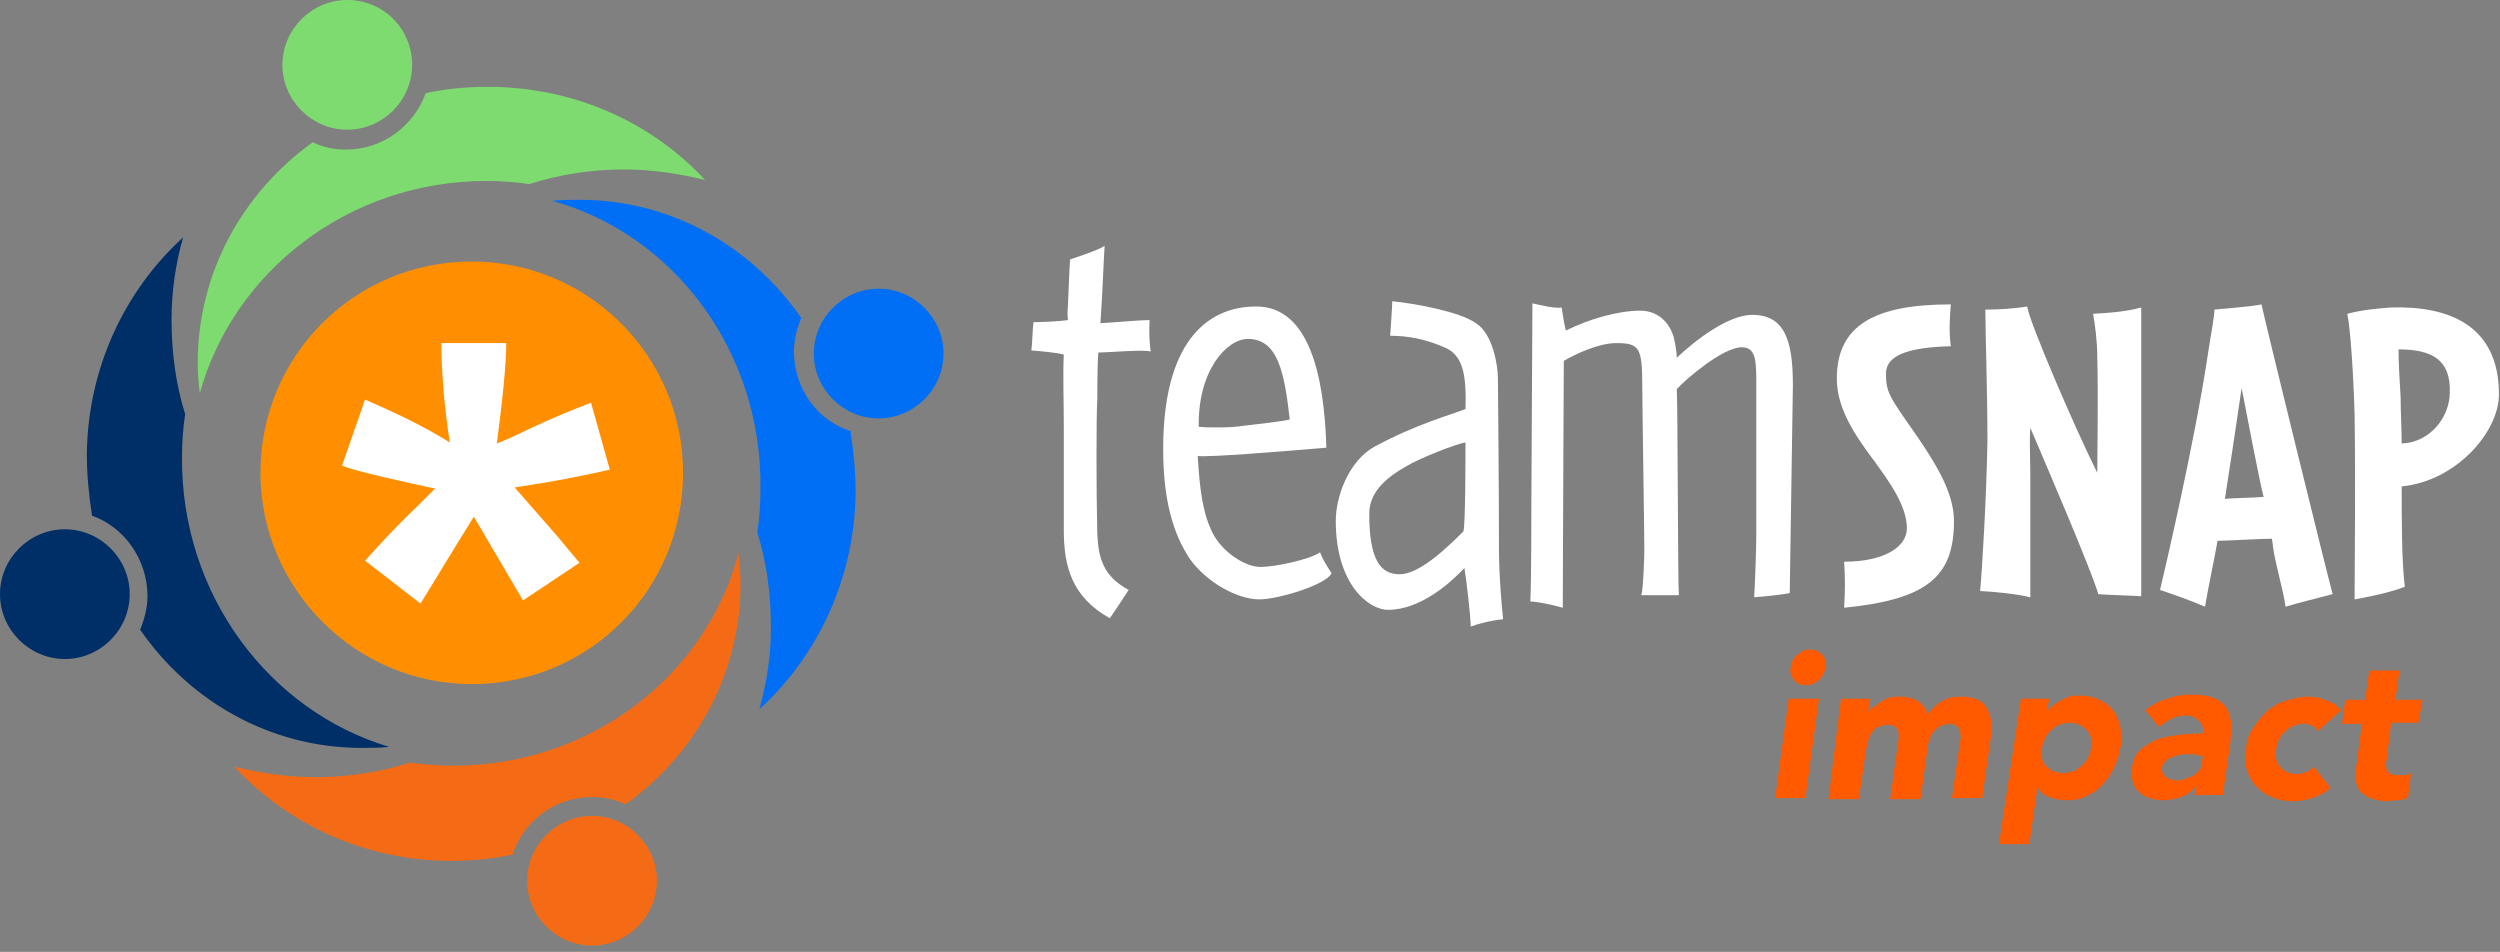 <?xml version="1.0" encoding="utf-8"?>
<!-- Generator: Adobe Illustrator 28.3.0, SVG Export Plug-In . SVG Version: 6.00 Build 0)  -->
<svg version="1.1" id="Layer_1" xmlns="http://www.w3.org/2000/svg" xmlns:xlink="http://www.w3.org/1999/xlink" x="0px" y="0px"
	 viewBox="0 0 239 91" style="enable-background:new 0 0 239 91;" xml:space="preserve">
<rect x="0" y="0" width="239" height="91" fill="#808080" stroke="none"/>
<style type="text/css">
	.st0{clip-path:url(#SVGID_00000023274589530188195600000011943709708764994190_);}
	.st1{fill:#FFFFFF;}
	.st2{fill:#FF5A00;}
	.st3{fill:#FF8F00;}
	.st4{fill:#7EDB70;}
	.st5{fill:#006FF5;}
	.st6{fill:#F56B15;}
	.st7{fill:#002E66;}
</style>
<g>
	<defs>
		<rect id="SVGID_1_" width="238.9" height="90.4"/>
	</defs>
	<clipPath id="SVGID_00000070818755902812864220000007964362157409779079_">
		<use xlink:href="#SVGID_1_"  style="overflow:visible;"/>
	</clipPath>
	<g style="clip-path:url(#SVGID_00000070818755902812864220000007964362157409779079_);">
		<path class="st1" d="M105,33.7c-0.1,1.2-0.1,4.1-0.1,4.5c-0.1,1.7-0.1,8.5,0,12.8c0.1,2.4,0.6,4.1,3,5.4c0,0-1.3,2-1.8,2.7
			c-3.6-2-4.4-4.9-4.4-8.4V41c0-2.9-0.1-5.2,0-7.1c-0.7-0.2-2-0.3-3.1-0.4c0.1-0.8,0.1-1.9,0.2-2.7c0.9,0,2.7-0.1,3.3-0.2
			c-0.1-0.6,0-1.3,0-1.5c0.1-2,0.1-2.9,0.2-4.3c0,0,2.8-0.9,3.3-1.3c-0.1,1.5-0.2,4.6-0.4,7.4c1.7-0.1,3.7-0.3,4.7-0.3
			c0,0-0.1,1.5,0.1,3C109.2,33.4,106,33.7,105,33.7L105,33.7z"/>
		<path class="st1" d="M120.4,57.3c-2.1,0-5-1.6-6.6-3.8c-1.7-2.5-2.6-5.8-2.6-10.6c0-9.8,3.9-13.6,8.9-13.6c5,0,6.5,6.5,6.7,13.5
			c-4.8,0.4-10.9,0.9-12.3,0.8c0.2,3.3,0.5,5.6,1.5,7.5c1,1.8,3.1,3.1,4.5,3.1c1.4,0,4.7-0.7,5.7-1.4c0.2,0.6,0.7,1.4,1.1,2
			C126.8,55.9,122.2,57.3,120.4,57.3L120.4,57.3z M119.3,32.4c-2,0-4.8,3-4.7,8.4c1,0.1,3.2,0.1,4.3-0.1c1.7-0.2,3.6-0.4,4.4-0.6
			C122.8,35.7,122.2,32.4,119.3,32.4z"/>
		<path class="st1" d="M140.6,59.9c0-0.9-0.4-4.4-0.6-5.6c-1.3,1.4-4.2,4-7.3,4c-1.9,0-5-2.5-5-8.5c0-2.3,1.2-5.7,3.7-7.1
			c4.1-2.2,7.2-3,8.7-3.6c0.1-3.1-0.2-5-1.8-5.8c-2-0.9-3.7-1.2-5.4-1.2c0,0,0.2-2.8,0.2-3.3c2.1,0.2,6.5,1,8,2.1
			c1.6,1,2.1,4,2.1,5.3c0,0.4,0.1,9.8,0.1,16.2c0,2.7,0.3,6,0.4,6.8C142.6,59.3,141.4,59.6,140.6,59.9L140.6,59.9z M134.4,44.6
			c-1.6,0.9-3.5,2.3-3.5,4.5c0,4.3,1,5.8,2.9,5.8s4.5-2.5,6.1-4.1c0.2-0.6,0.2-7.3,0.2-8.5C139.3,42.4,135.7,43.8,134.4,44.6z"/>
		<path class="st1" d="M171.1,56.7c-0.4,0.1-2.1,0.3-3.4,0.4c0.1-1.8,0.2-4.7,0.2-6V37.4c0-2.7,0.1-4.2-1.4-4.2
			c-1.8,0-5.4,3.1-6.2,4c0.1,1.8,0.1,18.8,0.2,19.7h-3.6c0.2-0.4,0.3-3.9,0.3-4.2c0-1.7-0.2-14.3-0.2-15.9c0-3.6-0.3-4-2.5-4
			c-1.7,0-4,1.1-5,1.7c0,1.4-0.1,19.7-0.1,23.6c-1-0.3-2.6-0.6-3.1-0.6c0.1-1.7,0.1-9.2,0.1-9.7l0.1-18.8c0.9,0.2,2.1,0.5,2.8,0.4
			c0,0,0.2,1.5,0.4,2.2c2.2-1.1,5-1.9,7.1-1.9c1.2,0,2.6,0.6,3.2,2.5c0.1,0.4,0.3,1.4,0.3,2c1.9-1.8,5-4.1,7.2-4.1
			c3.1,0,3.9,2.4,3.9,6.7L171.1,56.7L171.1,56.7z"/>
		<path class="st1" d="M176.3,58.1c0.1-1.7,0.1-2.8,0-4.4c3.8,0,6-1.4,6-3.2c0-2.2-1.8-4.6-3.1-6.4c-1.8-2.4-3.6-5-3.6-7.9
			c0-5.1,3.6-7.1,10.9-7.1c-0.1,1.3-0.2,2.6,0,4c-3.9,0.1-6.2,0.8-6.2,2.6c0,1.8,0.3,2.2,2.9,5.9c1.7,2.5,3.6,5.4,3.6,8.2
			C186.8,55.1,184.3,57.3,176.3,58.1L176.3,58.1z"/>
		<path class="st1" d="M200.6,56.8c-0.7-2.4-5.1-12.6-6.5-15.9c-0.1,1.2,0,3.2,0,4.6c0,4.2,0,11.6,0,11.6c-1.2-0.3-3.1-0.5-4.8-0.6
			c0.2-2.1,0.6-8.9,0.7-14.3c0-4.7-0.2-10.4-0.2-12.6c1.2,0,2.9-0.1,4-0.3c0.2,1.5,4.6,11.7,6.7,15.9c0-1.1,0.1-7.5,0-11.1
			c0-1.4-0.2-3-0.4-4.1c1.7-0.1,3.1-0.2,4.6-0.6v27.6C203,56.9,201.9,56.9,200.6,56.8L200.6,56.8z"/>
		<path class="st1" d="M218.5,58c-0.2-1.5-1-4.2-1.2-5.7c0-0.3-0.1-0.6-0.1-0.8c-1,0-4.4,0.2-5.2,0.2c-0.2,1.2-1,5-1.2,6.3
			c-1.4-0.6-3.1-1.2-4.3-1.6c0.4-1.7,3.3-14,4.6-22.7c0.2-1.4,0.6-3.4,0.6-4.1c1-0.1,3.6-0.3,4.5-0.5c0.3,1.5,6.3,25.9,6.8,27.7
			C221.9,57.1,219.8,57.6,218.5,58L218.5,58z M214.3,37.1c-0.3,2.1-1.4,9.4-1.6,10.6c0.7-0.1,2.8-0.1,3.7-0.2
			C216,46,214.7,39.1,214.3,37.1L214.3,37.1z"/>
		<path class="st1" d="M229.6,46.5c0,3.1,0,7.2,0.3,9.6c-1.8,0.7-4.8,1.2-4.8,1.2c0-3.4,0.1-10.6,0-17.7c-0.1-3.6-0.4-8.3-0.7-9.6
			c1.5-0.4,2.9-0.5,4.1-0.6c5.6-0.2,10.4,1.7,10.4,8.3C238.9,41.3,234.8,46,229.6,46.5L229.6,46.5z M229.3,33.4c0,1.2,0.1,3,0.2,4.6
			c0,1.2,0.1,3.3,0.1,4.4c2.7-0.1,4.6-2.5,4.6-4.9C234.3,34.4,232.5,33.4,229.3,33.4z"/>
		<path class="st2" d="M171,66.8h2.9l-1.3,9.5h-2.9L171,66.8z M171.2,63.8c0-0.2,0.1-0.5,0.2-0.7c0.1-0.2,0.3-0.4,0.4-0.5
			c0.2-0.1,0.4-0.3,0.6-0.4c0.2-0.1,0.4-0.1,0.7-0.1c0.5,0,0.8,0.2,1.1,0.5c0.3,0.3,0.4,0.7,0.3,1.2c0,0.2-0.1,0.5-0.2,0.7
			c-0.1,0.2-0.3,0.4-0.4,0.5c-0.2,0.2-0.4,0.3-0.6,0.4c-0.2,0.1-0.4,0.1-0.7,0.1s-0.4,0-0.6-0.1c-0.2-0.1-0.4-0.2-0.5-0.4
			c-0.1-0.1-0.2-0.3-0.3-0.5C171.2,64.3,171.1,64,171.2,63.8L171.2,63.8z"/>
		<path class="st2" d="M176,66.8h2.8l-0.2,1.3h0c0.1-0.2,0.3-0.4,0.5-0.5s0.4-0.3,0.7-0.5c0.2-0.1,0.5-0.3,0.8-0.4
			c0.3-0.1,0.6-0.1,1-0.1c0.7,0,1.2,0.1,1.7,0.4c0.5,0.3,0.8,0.7,1,1.3c0.4-0.6,0.9-1,1.4-1.3s1.1-0.4,1.8-0.4
			c0.6,0,1.2,0.1,1.6,0.3c0.4,0.2,0.7,0.5,0.9,0.9c0.2,0.4,0.3,0.8,0.4,1.3c0,0.5,0,1-0.1,1.6l-0.8,5.6h-2.9l0.8-5.5
			c0.1-0.4,0-0.8-0.1-1.1c-0.1-0.3-0.5-0.5-0.9-0.5c-0.3,0-0.6,0.1-0.9,0.2c-0.2,0.1-0.4,0.3-0.6,0.5c-0.2,0.2-0.3,0.4-0.4,0.7
			c-0.1,0.3-0.2,0.5-0.2,0.8l-0.7,5h-2.9l0.7-5c0-0.2,0-0.4,0.1-0.6c0-0.2,0-0.5,0-0.7c0-0.2-0.1-0.4-0.3-0.6s-0.4-0.2-0.7-0.2
			c-0.4,0-0.7,0.1-0.9,0.2c-0.3,0.1-0.5,0.3-0.6,0.5c-0.2,0.2-0.3,0.5-0.4,0.8c-0.1,0.3-0.1,0.6-0.2,0.9l-0.7,4.7h-2.9L176,66.8
			L176,66.8z"/>
		<path class="st2" d="M193.2,66.8h2.7l-0.2,1.2h0c0.1-0.2,0.3-0.3,0.5-0.5c0.2-0.2,0.5-0.3,0.7-0.5c0.3-0.1,0.6-0.3,0.9-0.4
			s0.6-0.1,1-0.1c0.7,0,1.3,0.1,1.9,0.4c0.5,0.2,1,0.6,1.3,1s0.6,1,0.7,1.6c0.1,0.6,0.2,1.3,0,2c-0.1,0.7-0.3,1.3-0.6,1.9
			c-0.3,0.6-0.6,1.1-1.1,1.6c-0.4,0.5-0.9,0.8-1.5,1.1c-0.6,0.3-1.2,0.4-1.9,0.4c-0.6,0-1.2-0.1-1.7-0.3c-0.5-0.2-0.9-0.5-1.1-1h0
			l-0.8,5.5h-2.9L193.2,66.8L193.2,66.8z M195.2,71.5c-0.1,0.7,0,1.3,0.4,1.7c0.3,0.4,0.9,0.7,1.6,0.7c0.7,0,1.3-0.2,1.8-0.7
			c0.5-0.4,0.8-1,0.9-1.7c0.1-0.7,0-1.3-0.4-1.7c-0.4-0.4-0.9-0.7-1.6-0.7c-0.7,0-1.3,0.2-1.8,0.7C195.6,70.2,195.4,70.8,195.2,71.5
			z"/>
		<path class="st2" d="M210,75.1L210,75.1c-0.4,0.5-0.9,0.9-1.5,1.1c-0.6,0.2-1.2,0.3-1.8,0.3c-0.4,0-0.9-0.1-1.2-0.2
			c-0.4-0.1-0.7-0.3-1-0.6c-0.3-0.2-0.5-0.6-0.6-0.9c-0.1-0.4-0.2-0.8-0.1-1.3c0.1-0.8,0.4-1.5,0.9-1.9c0.5-0.4,1.1-0.8,1.8-1
			c0.7-0.2,1.4-0.3,2.1-0.4c0.7,0,1.4-0.1,2-0.1c0.1-0.5-0.1-0.9-0.4-1.2c-0.3-0.3-0.7-0.5-1.2-0.5c-0.5,0-0.9,0.1-1.4,0.3
			c-0.4,0.2-0.8,0.5-1.2,0.8l-1.3-1.6c0.6-0.5,1.3-0.9,2.1-1.1c0.8-0.3,1.5-0.4,2.3-0.4c0.9,0,1.5,0.1,2.1,0.3
			c0.5,0.2,0.9,0.5,1.2,0.9c0.3,0.4,0.4,0.9,0.5,1.5c0,0.6,0,1.3-0.1,2.1l-0.7,4.8h-2.7L210,75.1L210,75.1z M209.7,72.1
			c-0.2,0-0.5,0-0.8,0c-0.3,0-0.7,0.1-1,0.2c-0.3,0.1-0.6,0.2-0.8,0.4c-0.2,0.2-0.4,0.4-0.4,0.8c0,0.2,0,0.3,0.1,0.5
			c0.1,0.1,0.2,0.2,0.3,0.3c0.1,0.1,0.3,0.2,0.4,0.2c0.2,0,0.3,0.1,0.5,0.1c0.3,0,0.6,0,0.8-0.1c0.3-0.1,0.5-0.2,0.8-0.3
			c0.2-0.1,0.4-0.3,0.6-0.5c0.2-0.2,0.3-0.5,0.3-0.8l0.1-0.6L209.7,72.1L209.7,72.1z"/>
		<path class="st2" d="M221.6,69.9c-0.1-0.2-0.3-0.4-0.5-0.5c-0.2-0.1-0.5-0.2-0.8-0.2c-0.7,0-1.3,0.2-1.8,0.7
			c-0.5,0.4-0.8,1-0.9,1.7c-0.1,0.7,0,1.3,0.4,1.7c0.3,0.4,0.9,0.7,1.6,0.7c0.3,0,0.6-0.1,0.9-0.2c0.3-0.1,0.5-0.3,0.7-0.5l1.6,2
			c-0.5,0.5-1.1,0.8-1.8,1c-0.6,0.2-1.2,0.3-1.8,0.3c-0.7,0-1.4-0.1-2-0.4c-0.6-0.2-1.1-0.6-1.5-1c-0.4-0.4-0.7-1-0.9-1.6
			c-0.2-0.6-0.2-1.3-0.1-2c0.1-0.8,0.3-1.4,0.7-2c0.4-0.6,0.8-1.1,1.3-1.6c0.5-0.4,1.1-0.8,1.8-1c0.7-0.2,1.4-0.4,2.1-0.4
			c0.6,0,1.1,0.1,1.7,0.3c0.6,0.2,1.1,0.5,1.5,1L221.6,69.9L221.6,69.9z"/>
		<path class="st2" d="M231.2,69.1h-2.6l-0.4,3.2c0,0.3-0.1,0.5-0.1,0.7c0,0.2,0,0.4,0.1,0.6c0.1,0.2,0.2,0.3,0.4,0.4
			c0.2,0.1,0.4,0.1,0.7,0.1c0.2,0,0.4,0,0.6,0c0.3,0,0.5-0.1,0.6-0.2l-0.3,2.4c-0.3,0.1-0.7,0.2-1,0.2c-0.4,0-0.7,0.1-1,0.1
			c-0.5,0-0.9-0.1-1.3-0.2c-0.4-0.1-0.7-0.3-1-0.5s-0.5-0.5-0.6-0.9c-0.1-0.4-0.2-0.8-0.1-1.3l0.6-4.5h-1.9l0.3-2.3h1.9l0.4-2.8h2.9
			l-0.4,2.8h2.6L231.2,69.1L231.2,69.1z"/>
		<path class="st3" d="M65.3,45.2c0,11.2-9,20.2-20.2,20.2c-11.1,0-20.2-9.1-20.2-20.2c0-11.2,9-20.2,20.2-20.2
			C56.2,25,65.3,34,65.3,45.2z"/>
		<path class="st1" d="M40.2,57.7l-5.3-4.1c1.7-1.9,3.4-3.7,5.3-5.5c0.7-0.7,1.2-1.2,1.4-1.4c-0.6-0.1-2.3-0.5-5-1.1
			c-2-0.5-3.3-0.8-3.9-1.1l2.2-6.3c3,1.3,5.7,2.6,8.1,4.1c-0.6-3.9-0.8-7.1-0.8-9.5h6.2c0,1.8-0.3,5-0.9,9.6
			c0.5-0.2,1.5-0.6,3.1-1.4c2.1-1,4.1-1.8,5.9-2.5l1.8,6.4c-2.6,0.6-5.7,1.2-9.1,1.7l4.2,4.8c0.8,1,1.5,1.8,2,2.4l-5.4,3.6l-4.7-8
			C43.6,52.1,42,54.8,40.2,57.7L40.2,57.7z"/>
		<path class="st4" d="M46.6,8.3c-2,0-4,0.2-5.9,0.6c-1.1,3.1-4.1,5.4-7.6,5.4c-1.1,0-2.2-0.2-3.2-0.7c-6.7,4.8-11,12.5-11,21.1
			c0,1,0.1,2,0.2,2.9C22.3,26,33.3,17.3,46.5,17.3c1.4,0,2.8,0.1,4.1,0.3c2.8-0.9,5.9-1.4,9-1.4c2.7,0,5.3,0.4,7.8,1
			C62.3,11.7,54.9,8.3,46.6,8.3L46.6,8.3z"/>
		<path class="st4" d="M33.2,12.4c3.4,0,6.2-2.8,6.2-6.2S36.7,0,33.2,0c-3.4,0-6.2,2.8-6.2,6.2S29.8,12.4,33.2,12.4z"/>
		<path class="st5" d="M75.9,33.6c0-1.1,0.3-2.2,0.7-3.2c-4.7-6.8-12.3-11.2-20.9-11.3c-1,0-2,0-2.9,0.1
			c11.6,3.2,20.1,14.4,19.9,27.6c0,1.4-0.1,2.8-0.3,4.1c0.9,2.9,1.3,5.9,1.3,9.1c0,2.7-0.4,5.3-1.1,7.8c5.5-5,9.1-12.4,9.2-20.7
			c0-2-0.2-4-0.5-5.9C78.1,40.2,75.9,37.1,75.9,33.6L75.9,33.6z"/>
		<path class="st5" d="M84,40c3.4,0,6.2-2.8,6.2-6.2c0-3.4-2.8-6.2-6.2-6.2c-3.4,0-6.2,2.8-6.2,6.2C77.8,37.2,80.6,40,84,40z"/>
		<path class="st6" d="M56.6,76.2c1.1,0,2.2,0.2,3.2,0.7c6.7-4.8,11-12.5,11-21.1c0-1-0.1-2-0.2-2.9c-3.1,11.7-14.1,20.3-27.3,20.3
			c-1.4,0-2.8-0.1-4.1-0.3c-2.8,0.9-5.9,1.4-9,1.4c-2.7,0-5.3-0.4-7.8-1c5.1,5.5,12.5,9,20.7,9c2,0,4-0.2,5.9-0.6
			C50.1,78.4,53.1,76.2,56.6,76.2L56.6,76.2z"/>
		<path class="st6" d="M56.6,90.4c3.4,0,6.2-2.8,6.2-6.2c0-3.4-2.8-6.2-6.2-6.2c-3.4,0-6.2,2.8-6.2,6.2
			C50.4,87.6,53.2,90.4,56.6,90.4z"/>
		<path class="st7" d="M17.4,43.7c0-1.4,0.1-2.8,0.3-4.1c-0.9-2.9-1.3-5.9-1.3-9.1c0-2.7,0.4-5.3,1.1-7.8c-5.5,5-9.1,12.4-9.2,20.7
			c0,2,0.2,4,0.5,5.9c3.1,1.1,5.3,4.2,5.3,7.7c0,1.1-0.3,2.2-0.7,3.2c4.7,6.8,12.3,11.2,20.9,11.3c1,0,2,0,2.9-0.1
			C25.8,68,17.3,56.9,17.4,43.7L17.4,43.7z"/>
		<path class="st7" d="M6.2,63c3.4,0,6.2-2.8,6.2-6.2c0-3.4-2.8-6.2-6.2-6.2c-3.4,0-6.2,2.8-6.2,6.2C0,60.2,2.8,63,6.2,63z"/>
	</g>
</g>
</svg>
